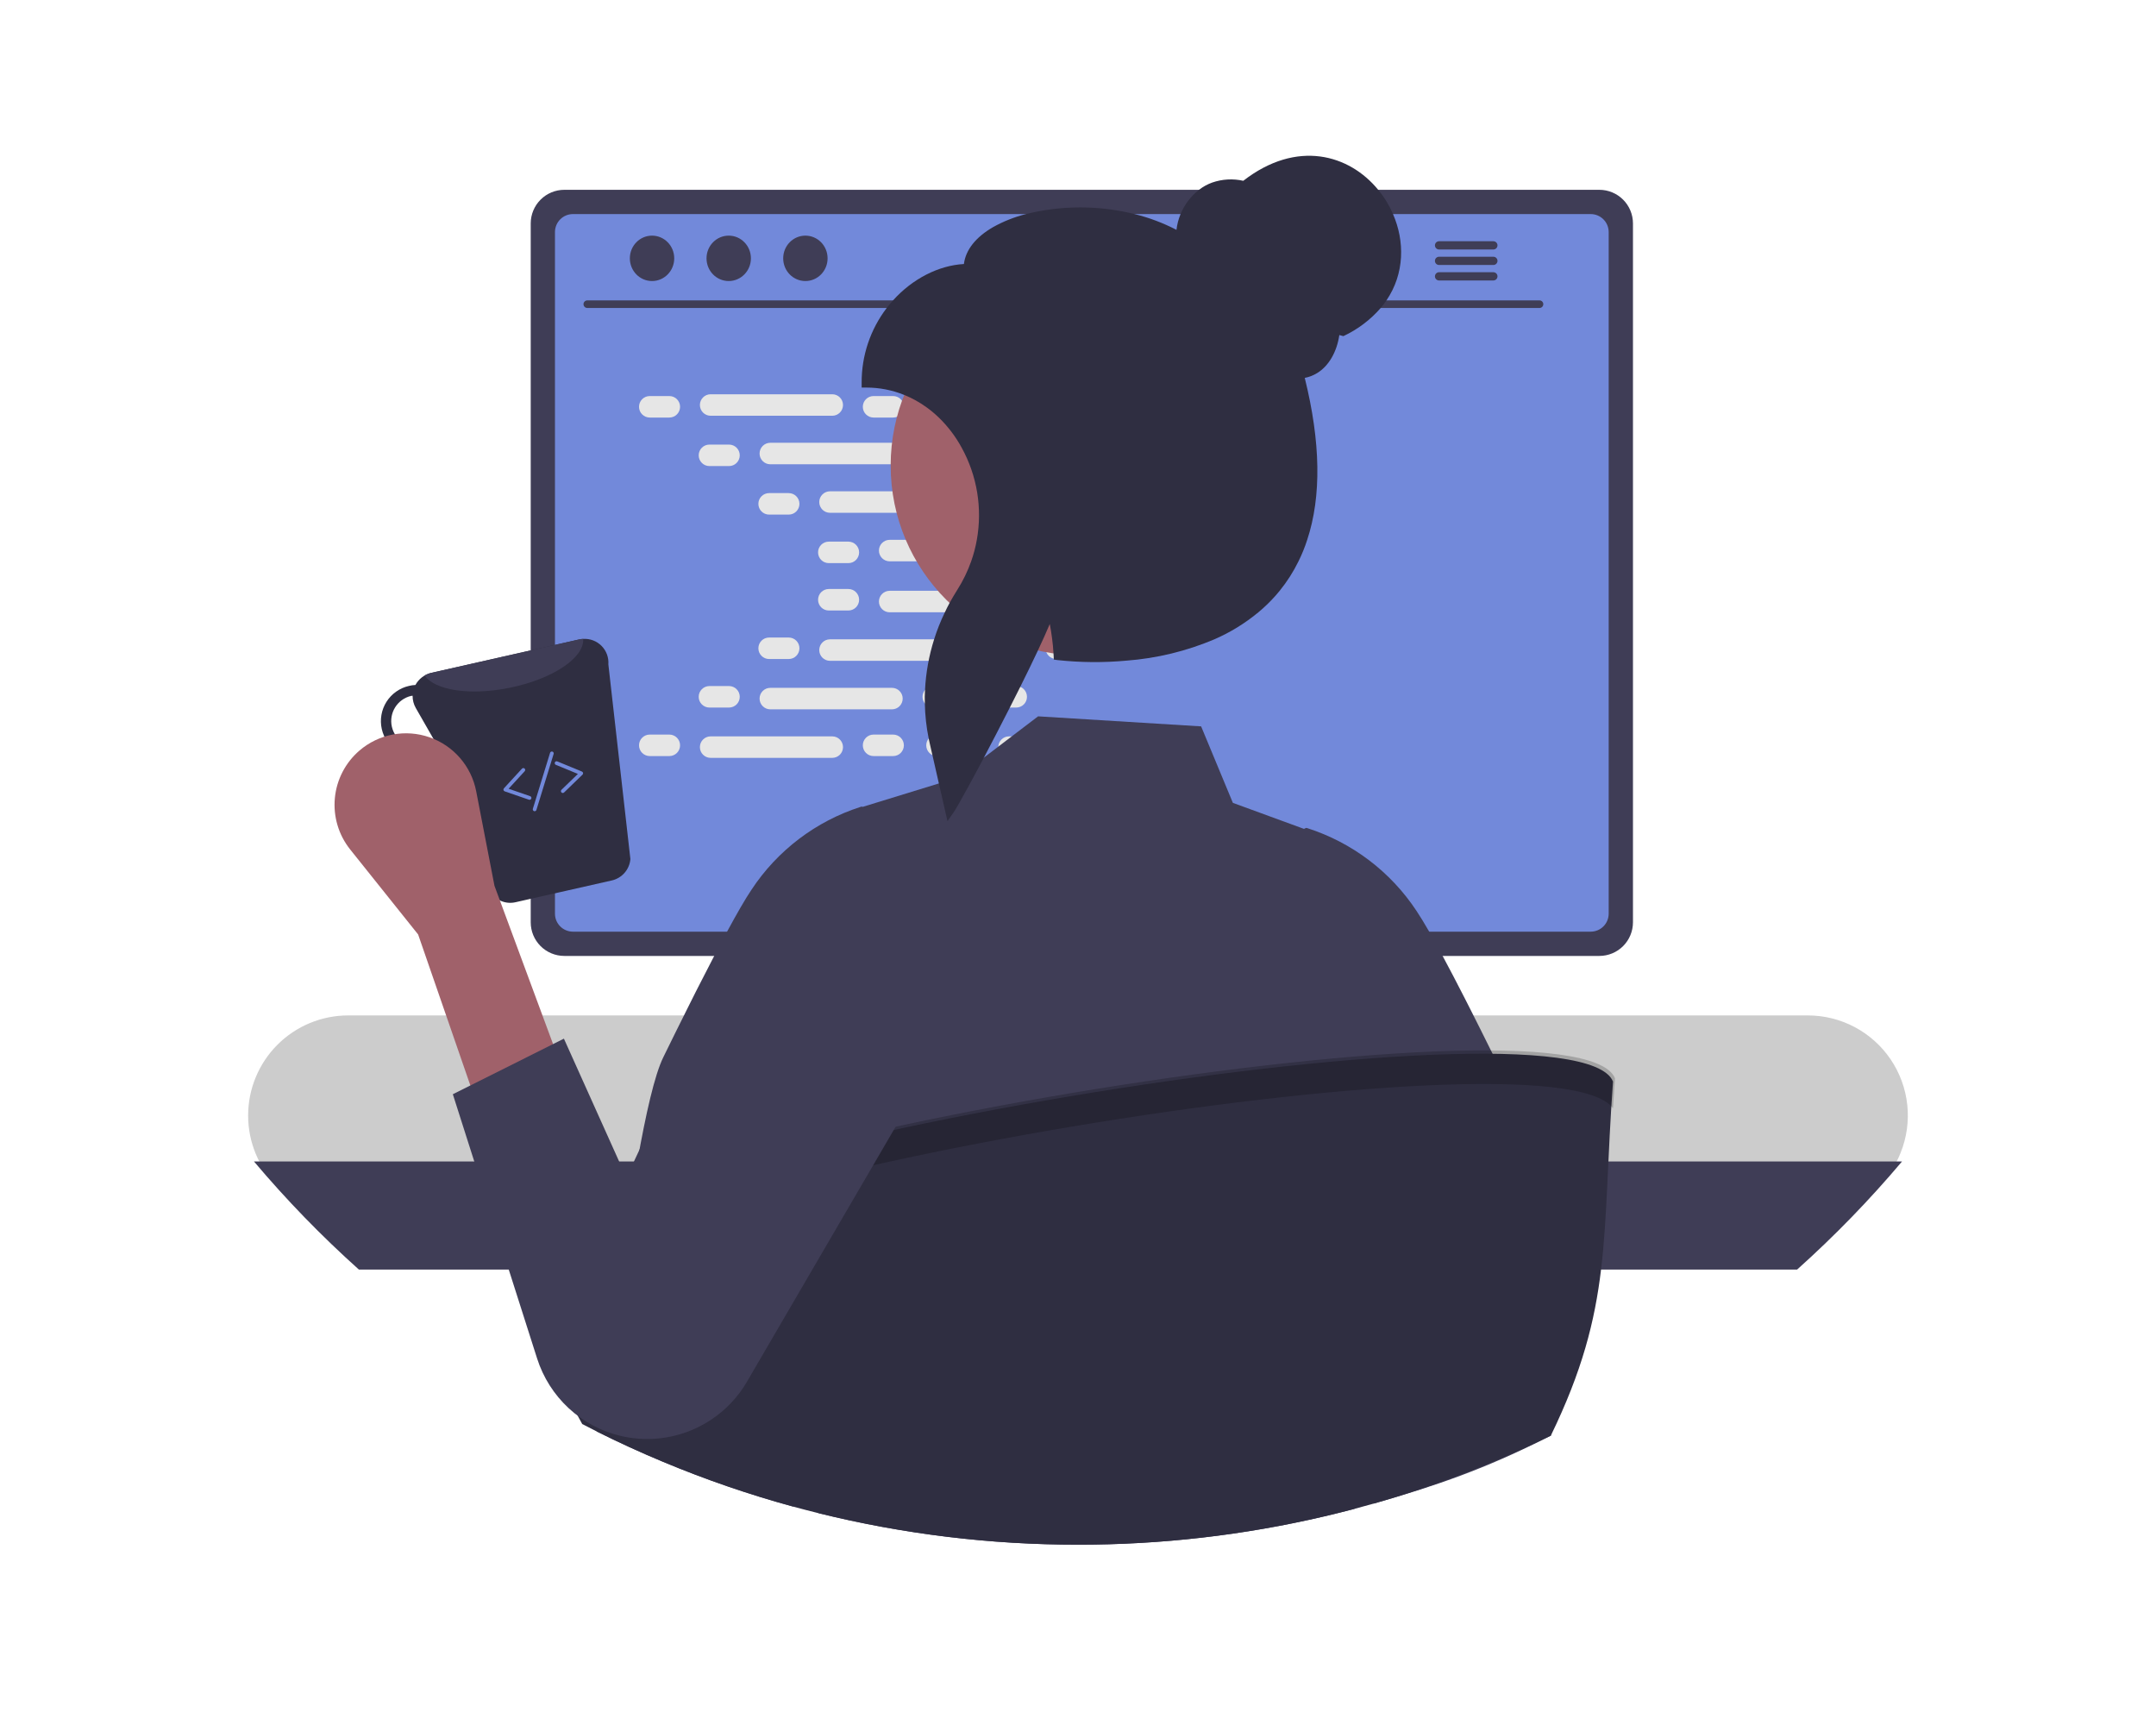 <svg width="483" height="385" viewBox="0 0 483 385" fill="none" xmlns="http://www.w3.org/2000/svg">
<path d="M404.993 227.451H77.999C72.055 227.451 66.354 229.814 62.151 234.019C57.948 238.224 55.587 243.928 55.587 249.875C55.587 255.822 57.948 261.526 62.151 265.731C66.354 269.936 72.055 272.299 77.999 272.299H404.993C408.176 272.3 411.322 271.62 414.222 270.307C417.121 268.993 419.707 267.076 421.806 264.682C422.756 263.6 423.601 262.43 424.33 261.187C424.894 260.235 425.382 259.239 425.792 258.211C427.157 254.809 427.667 251.124 427.278 247.479C426.888 243.834 425.611 240.34 423.558 237.304C421.505 234.267 418.739 231.781 415.502 230.064C412.265 228.346 408.657 227.449 404.993 227.451Z" fill="#CCCCCC"/>
<path d="M426.101 260.167C418.842 268.774 410.99 276.861 402.603 284.372H80.397C72.01 276.861 64.158 268.774 56.899 260.167H426.101Z" fill="#3F3D56"/>
<path d="M268.475 176.333H214.225C213.932 176.33 213.642 176.375 213.364 176.466C212.775 176.649 212.26 177.015 211.895 177.511C211.529 178.008 211.332 178.609 211.333 179.226V264.975H271.374V179.226C271.374 178.845 271.298 178.468 271.153 178.117C271.007 177.766 270.793 177.446 270.524 177.178C270.254 176.909 269.935 176.696 269.583 176.551C269.231 176.406 268.855 176.332 268.475 176.333ZM247.943 218.639C247.945 220.03 247.486 221.382 246.639 222.485C245.831 223.555 244.707 224.344 243.426 224.742C242.146 225.139 240.773 225.124 239.501 224.7C238.229 224.275 237.123 223.461 236.338 222.374C235.552 221.287 235.128 219.98 235.124 218.639V208.689C235.14 206.999 235.822 205.383 237.022 204.193C238.223 203.003 239.844 202.336 241.533 202.336C243.223 202.336 244.844 203.003 246.045 204.193C247.245 205.383 247.927 206.999 247.943 208.689V218.639Z" fill="#2F2E41"/>
<path d="M211.15 262.232V270.501C211.149 270.93 211.319 271.341 211.621 271.645C211.924 271.949 212.334 272.121 212.762 272.123H269.945C270.373 272.12 270.783 271.947 271.085 271.644C271.387 271.34 271.557 270.93 271.558 270.501V262.232H211.15Z" fill="#3F3D56"/>
<path d="M358.306 42.517H126.416C124.423 42.519 122.513 43.312 121.103 44.721C119.694 46.13 118.9 48.04 118.895 50.033V206.599C118.896 208.594 119.689 210.507 121.099 211.918C122.509 213.329 124.422 214.122 126.416 214.124H358.306C360.3 214.122 362.212 213.329 363.622 211.918C365.032 210.507 365.825 208.594 365.827 206.599V50.033C365.822 48.04 365.028 46.13 363.618 44.721C362.208 43.312 360.298 42.519 358.306 42.517Z" fill="#3F3D56"/>
<path d="M356.367 47.951H128.346C127.279 47.954 126.257 48.379 125.503 49.135C124.75 49.89 124.327 50.914 124.327 51.981V204.668C124.328 205.734 124.752 206.756 125.506 207.509C126.259 208.263 127.281 208.687 128.346 208.689H356.367C357.433 208.687 358.454 208.263 359.207 207.509C359.961 206.756 360.385 205.734 360.387 204.668V51.981C360.386 50.914 359.963 49.89 359.21 49.135C358.456 48.379 357.434 47.954 356.367 47.951Z" fill="#7289DA"/>
<path d="M314.401 271.989L312.295 261.982C312.208 261.573 312.02 261.194 311.749 260.877C311.477 260.56 311.131 260.316 310.741 260.167C310.459 260.056 310.158 260 309.855 260H178.401C178.098 260 177.797 260.056 177.515 260.167C177.125 260.316 176.779 260.56 176.507 260.877C176.236 261.194 176.048 261.573 175.961 261.982L173.855 271.989C173.779 272.353 173.785 272.728 173.872 273.089C173.959 273.45 174.126 273.787 174.359 274.075C174.593 274.363 174.888 274.596 175.223 274.756C175.558 274.916 175.924 274.999 176.295 274.999H311.953C312.325 275.001 312.693 274.919 313.029 274.758C313.364 274.597 313.659 274.362 313.891 274.071C314.126 273.784 314.293 273.448 314.381 273.088C314.469 272.728 314.476 272.353 314.401 271.989Z" fill="#2F2E41"/>
<path d="M183.135 261.802H179.772C179.547 261.802 179.364 261.985 179.364 262.211V263.903C179.364 264.128 179.547 264.311 179.772 264.311H183.135C183.36 264.311 183.543 264.128 183.543 263.903V262.211C183.543 261.985 183.36 261.802 183.135 261.802Z" fill="#3F3D56"/>
<path d="M191.491 261.802H188.129C187.903 261.802 187.721 261.985 187.721 262.211V263.903C187.721 264.128 187.903 264.311 188.129 264.311H191.491C191.716 264.311 191.899 264.128 191.899 263.903V262.211C191.899 261.985 191.716 261.802 191.491 261.802Z" fill="#3F3D56"/>
<path d="M199.847 261.802H196.485C196.26 261.802 196.077 261.985 196.077 262.211V263.903C196.077 264.128 196.26 264.311 196.485 264.311H199.847C200.073 264.311 200.255 264.128 200.255 263.903V262.211C200.255 261.985 200.073 261.802 199.847 261.802Z" fill="#3F3D56"/>
<path d="M208.204 261.802H204.841C204.616 261.802 204.434 261.985 204.434 262.211V263.903C204.434 264.128 204.616 264.311 204.841 264.311H208.204C208.429 264.311 208.612 264.128 208.612 263.903V262.211C208.612 261.985 208.429 261.802 208.204 261.802Z" fill="#3F3D56"/>
<path d="M216.56 261.802H213.198C212.973 261.802 212.79 261.985 212.79 262.211V263.903C212.79 264.128 212.973 264.311 213.198 264.311H216.56C216.785 264.311 216.968 264.128 216.968 263.903V262.211C216.968 261.985 216.785 261.802 216.56 261.802Z" fill="#3F3D56"/>
<path d="M224.917 261.802H221.554C221.329 261.802 221.146 261.985 221.146 262.211V263.903C221.146 264.128 221.329 264.311 221.554 264.311H224.917C225.142 264.311 225.325 264.128 225.325 263.903V262.211C225.325 261.985 225.142 261.802 224.917 261.802Z" fill="#3F3D56"/>
<path d="M233.273 261.802H229.911C229.685 261.802 229.503 261.985 229.503 262.211V263.903C229.503 264.128 229.685 264.311 229.911 264.311H233.273C233.498 264.311 233.681 264.128 233.681 263.903V262.211C233.681 261.985 233.498 261.802 233.273 261.802Z" fill="#3F3D56"/>
<path d="M241.629 261.802H238.267C238.042 261.802 237.859 261.985 237.859 262.211V263.903C237.859 264.128 238.042 264.311 238.267 264.311H241.629C241.855 264.311 242.037 264.128 242.037 263.903V262.211C242.037 261.985 241.855 261.802 241.629 261.802Z" fill="#3F3D56"/>
<path d="M249.986 261.802H246.623C246.398 261.802 246.216 261.985 246.216 262.211V263.903C246.216 264.128 246.398 264.311 246.623 264.311H249.986C250.211 264.311 250.394 264.128 250.394 263.903V262.211C250.394 261.985 250.211 261.802 249.986 261.802Z" fill="#3F3D56"/>
<path d="M258.342 261.802H254.98C254.755 261.802 254.572 261.985 254.572 262.211V263.903C254.572 264.128 254.755 264.311 254.98 264.311H258.342C258.567 264.311 258.75 264.128 258.75 263.903V262.211C258.75 261.985 258.567 261.802 258.342 261.802Z" fill="#3F3D56"/>
<path d="M266.699 261.802H263.336C263.111 261.802 262.928 261.985 262.928 262.211V263.903C262.928 264.128 263.111 264.311 263.336 264.311H266.699C266.924 264.311 267.107 264.128 267.107 263.903V262.211C267.107 261.985 266.924 261.802 266.699 261.802Z" fill="#3F3D56"/>
<path d="M275.055 261.802H271.693C271.467 261.802 271.285 261.985 271.285 262.211V263.903C271.285 264.128 271.467 264.311 271.693 264.311H275.055C275.28 264.311 275.463 264.128 275.463 263.903V262.211C275.463 261.985 275.28 261.802 275.055 261.802Z" fill="#3F3D56"/>
<path d="M283.411 261.802H280.049C279.824 261.802 279.641 261.985 279.641 262.211V263.903C279.641 264.128 279.824 264.311 280.049 264.311H283.411C283.637 264.311 283.819 264.128 283.819 263.903V262.211C283.819 261.985 283.637 261.802 283.411 261.802Z" fill="#3F3D56"/>
<path d="M291.768 261.802H288.405C288.18 261.802 287.998 261.985 287.998 262.211V263.903C287.998 264.128 288.18 264.311 288.405 264.311H291.768C291.993 264.311 292.176 264.128 292.176 263.903V262.211C292.176 261.985 291.993 261.802 291.768 261.802Z" fill="#3F3D56"/>
<path d="M300.124 261.802H296.762C296.537 261.802 296.354 261.985 296.354 262.211V263.903C296.354 264.128 296.537 264.311 296.762 264.311H300.124C300.349 264.311 300.532 264.128 300.532 263.903V262.211C300.532 261.985 300.349 261.802 300.124 261.802Z" fill="#3F3D56"/>
<path d="M308.481 261.802H305.118C304.893 261.802 304.71 261.985 304.71 262.211V263.903C304.71 264.128 304.893 264.311 305.118 264.311H308.481C308.706 264.311 308.889 264.128 308.889 263.903V262.211C308.889 261.985 308.706 261.802 308.481 261.802Z" fill="#3F3D56"/>
<path d="M183.036 265.983H179.674C179.448 265.983 179.266 266.166 179.266 266.391V268.083C179.266 268.308 179.448 268.491 179.674 268.491H183.036C183.261 268.491 183.444 268.308 183.444 268.083V266.391C183.444 266.166 183.261 265.983 183.036 265.983Z" fill="#3F3D56"/>
<path d="M191.392 265.983H188.03C187.805 265.983 187.622 266.166 187.622 266.391V268.083C187.622 268.308 187.805 268.491 188.03 268.491H191.392C191.618 268.491 191.8 268.308 191.8 268.083V266.391C191.8 266.166 191.618 265.983 191.392 265.983Z" fill="#3F3D56"/>
<path d="M199.749 265.983H196.386C196.161 265.983 195.978 266.166 195.978 266.391V268.083C195.978 268.308 196.161 268.491 196.386 268.491H199.749C199.974 268.491 200.157 268.308 200.157 268.083V266.391C200.157 266.166 199.974 265.983 199.749 265.983Z" fill="#3F3D56"/>
<path d="M208.105 265.983H204.743C204.517 265.983 204.335 266.166 204.335 266.391V268.083C204.335 268.308 204.517 268.491 204.743 268.491H208.105C208.33 268.491 208.513 268.308 208.513 268.083V266.391C208.513 266.166 208.33 265.983 208.105 265.983Z" fill="#3F3D56"/>
<path d="M216.461 265.983H213.099C212.874 265.983 212.691 266.166 212.691 266.391V268.083C212.691 268.308 212.874 268.491 213.099 268.491H216.461C216.687 268.491 216.869 268.308 216.869 268.083V266.391C216.869 266.166 216.687 265.983 216.461 265.983Z" fill="#3F3D56"/>
<path d="M224.818 265.983H221.456C221.23 265.983 221.048 266.166 221.048 266.391V268.083C221.048 268.308 221.23 268.491 221.456 268.491H224.818C225.043 268.491 225.226 268.308 225.226 268.083V266.391C225.226 266.166 225.043 265.983 224.818 265.983Z" fill="#3F3D56"/>
<path d="M233.174 265.983H229.812C229.587 265.983 229.404 266.166 229.404 266.391V268.083C229.404 268.308 229.587 268.491 229.812 268.491H233.174C233.4 268.491 233.582 268.308 233.582 268.083V266.391C233.582 266.166 233.4 265.983 233.174 265.983Z" fill="#3F3D56"/>
<path d="M241.531 265.983H238.168C237.943 265.983 237.76 266.166 237.76 266.391V268.083C237.76 268.308 237.943 268.491 238.168 268.491H241.531C241.756 268.491 241.939 268.308 241.939 268.083V266.391C241.939 266.166 241.756 265.983 241.531 265.983Z" fill="#3F3D56"/>
<path d="M249.887 265.983H246.525C246.299 265.983 246.117 266.166 246.117 266.391V268.083C246.117 268.308 246.299 268.491 246.525 268.491H249.887C250.112 268.491 250.295 268.308 250.295 268.083V266.391C250.295 266.166 250.112 265.983 249.887 265.983Z" fill="#3F3D56"/>
<path d="M258.243 265.983H254.881C254.656 265.983 254.473 266.166 254.473 266.391V268.083C254.473 268.308 254.656 268.491 254.881 268.491H258.243C258.469 268.491 258.651 268.308 258.651 268.083V266.391C258.651 266.166 258.469 265.983 258.243 265.983Z" fill="#3F3D56"/>
<path d="M266.6 265.983H263.238C263.012 265.983 262.83 266.166 262.83 266.391V268.083C262.83 268.308 263.012 268.491 263.238 268.491H266.6C266.825 268.491 267.008 268.308 267.008 268.083V266.391C267.008 266.166 266.825 265.983 266.6 265.983Z" fill="#3F3D56"/>
<path d="M274.956 265.983H271.594C271.369 265.983 271.186 266.166 271.186 266.391V268.083C271.186 268.308 271.369 268.491 271.594 268.491H274.956C275.182 268.491 275.364 268.308 275.364 268.083V266.391C275.364 266.166 275.182 265.983 274.956 265.983Z" fill="#3F3D56"/>
<path d="M283.313 265.983H279.95C279.725 265.983 279.542 266.166 279.542 266.391V268.083C279.542 268.308 279.725 268.491 279.95 268.491H283.313C283.538 268.491 283.721 268.308 283.721 268.083V266.391C283.721 266.166 283.538 265.983 283.313 265.983Z" fill="#3F3D56"/>
<path d="M291.669 265.983H288.307C288.081 265.983 287.899 266.166 287.899 266.391V268.083C287.899 268.308 288.081 268.491 288.307 268.491H291.669C291.894 268.491 292.077 268.308 292.077 268.083V266.391C292.077 266.166 291.894 265.983 291.669 265.983Z" fill="#3F3D56"/>
<path d="M300.025 265.983H296.663C296.438 265.983 296.255 266.166 296.255 266.391V268.083C296.255 268.308 296.438 268.491 296.663 268.491H300.025C300.251 268.491 300.433 268.308 300.433 268.083V266.391C300.433 266.166 300.251 265.983 300.025 265.983Z" fill="#3F3D56"/>
<path d="M308.382 265.983H305.02C304.794 265.983 304.612 266.166 304.612 266.391V268.083C304.612 268.308 304.794 268.491 305.02 268.491H308.382C308.607 268.491 308.79 268.308 308.79 268.083V266.391C308.79 266.166 308.607 265.983 308.382 265.983Z" fill="#3F3D56"/>
<path d="M252.394 270.999H219.784C219.559 270.999 219.376 271.182 219.376 271.408V273.099C219.376 273.325 219.559 273.508 219.784 273.508H252.394C252.619 273.508 252.802 273.325 252.802 273.099V271.408C252.802 271.182 252.619 270.999 252.394 270.999Z" fill="#3F3D56"/>
<path d="M344.909 68.985H131.55C131.329 68.98 131.118 68.888 130.962 68.73C130.807 68.571 130.72 68.358 130.72 68.136C130.72 67.914 130.807 67.701 130.962 67.542C131.118 67.383 131.329 67.292 131.55 67.287H344.909C345.131 67.292 345.342 67.383 345.497 67.542C345.652 67.701 345.739 67.914 345.739 68.136C345.739 68.358 345.652 68.571 345.497 68.73C345.342 68.888 345.131 68.98 344.909 68.985Z" fill="#3F3D56"/>
<path d="M146.074 62.952C148.82 62.952 151.046 60.675 151.046 57.866C151.046 55.057 148.82 52.781 146.074 52.781C143.328 52.781 141.102 55.057 141.102 57.866C141.102 60.675 143.328 62.952 146.074 62.952Z" fill="#3F3D56"/>
<path d="M163.251 62.952C165.998 62.952 168.224 60.675 168.224 57.866C168.224 55.057 165.998 52.781 163.251 52.781C160.505 52.781 158.279 55.057 158.279 57.866C158.279 60.675 160.505 62.952 163.251 62.952Z" fill="#3F3D56"/>
<path d="M180.429 62.952C183.175 62.952 185.401 60.675 185.401 57.866C185.401 55.057 183.175 52.781 180.429 52.781C177.683 52.781 175.456 55.057 175.456 57.866C175.456 60.675 177.683 62.952 180.429 62.952Z" fill="#3F3D56"/>
<path d="M334.565 54.038H322.365C322.124 54.044 321.894 54.144 321.726 54.316C321.557 54.489 321.463 54.721 321.463 54.962C321.463 55.203 321.557 55.435 321.726 55.608C321.894 55.781 322.124 55.88 322.365 55.886H334.565C334.808 55.883 335.039 55.784 335.21 55.611C335.38 55.438 335.476 55.205 335.476 54.962C335.476 54.719 335.38 54.486 335.21 54.313C335.039 54.141 334.808 54.042 334.565 54.038Z" fill="#3F3D56"/>
<path d="M334.565 57.508H322.365C322.124 57.513 321.894 57.613 321.725 57.786C321.556 57.958 321.462 58.19 321.462 58.432C321.462 58.673 321.556 58.905 321.725 59.078C321.894 59.251 322.124 59.35 322.365 59.356H334.565C334.808 59.353 335.04 59.254 335.211 59.081C335.382 58.908 335.478 58.675 335.478 58.432C335.478 58.189 335.382 57.955 335.211 57.782C335.04 57.609 334.808 57.511 334.565 57.508Z" fill="#3F3D56"/>
<path d="M334.565 60.978H322.365C322.124 60.983 321.894 61.083 321.726 61.256C321.557 61.428 321.463 61.66 321.463 61.902C321.463 62.143 321.557 62.375 321.726 62.547C321.894 62.72 322.124 62.82 322.365 62.825H334.565C334.808 62.822 335.039 62.723 335.21 62.55C335.38 62.377 335.476 62.144 335.476 61.902C335.476 61.659 335.38 61.426 335.21 61.253C335.039 61.08 334.808 60.981 334.565 60.978Z" fill="#3F3D56"/>
<path d="M149.947 88.713H145.564C144.234 88.713 143.157 89.791 143.157 91.121C143.157 92.451 144.234 93.529 145.564 93.529H149.947C151.277 93.529 152.354 92.451 152.354 91.121C152.354 89.791 151.277 88.713 149.947 88.713Z" fill="#E6E6E6"/>
<path d="M200.086 88.713H195.702C194.373 88.713 193.295 89.791 193.295 91.121C193.295 92.451 194.373 93.529 195.702 93.529H200.086C201.415 93.529 202.492 92.451 202.492 91.121C202.492 89.791 201.415 88.713 200.086 88.713Z" fill="#E6E6E6"/>
<path d="M214.292 88.713H209.908C208.579 88.713 207.501 89.791 207.501 91.121C207.501 92.451 208.579 93.529 209.908 93.529H214.292C215.621 93.529 216.698 92.451 216.698 91.121C216.698 89.791 215.621 88.713 214.292 88.713Z" fill="#E6E6E6"/>
<path d="M186.448 88.312H159.201C157.872 88.312 156.795 89.39 156.795 90.72C156.795 92.05 157.872 93.128 159.201 93.128H186.448C187.777 93.128 188.855 92.05 188.855 90.72C188.855 89.39 187.777 88.312 186.448 88.312Z" fill="#E6E6E6"/>
<path d="M253.299 88.312H226.053C224.723 88.312 223.646 89.39 223.646 90.72C223.646 92.05 224.723 93.128 226.053 93.128H253.299C254.628 93.128 255.706 92.05 255.706 90.72C255.706 89.39 254.628 88.312 253.299 88.312Z" fill="#E6E6E6"/>
<path d="M163.318 99.583H158.934C157.605 99.583 156.527 100.661 156.527 101.991C156.527 103.32 157.605 104.398 158.934 104.398H163.318C164.647 104.398 165.724 103.32 165.724 101.991C165.724 100.661 164.647 99.583 163.318 99.583Z" fill="#E6E6E6"/>
<path d="M213.456 99.583H209.072C207.743 99.583 206.666 100.661 206.666 101.991C206.666 103.32 207.743 104.398 209.072 104.398H213.456C214.785 104.398 215.863 103.32 215.863 101.991C215.863 100.661 214.785 99.583 213.456 99.583Z" fill="#E6E6E6"/>
<path d="M227.662 99.583H223.278C221.949 99.583 220.871 100.661 220.871 101.991C220.871 103.32 221.949 104.398 223.278 104.398H227.662C228.991 104.398 230.069 103.32 230.069 101.991C230.069 100.661 228.991 99.583 227.662 99.583Z" fill="#E6E6E6"/>
<path d="M199.818 99.181H172.572C171.242 99.181 170.165 100.259 170.165 101.589C170.165 102.919 171.242 103.997 172.572 103.997H199.818C201.147 103.997 202.225 102.919 202.225 101.589C202.225 100.259 201.147 99.181 199.818 99.181Z" fill="#E6E6E6"/>
<path d="M266.669 99.181H239.423C238.094 99.181 237.016 100.259 237.016 101.589C237.016 102.919 238.094 103.997 239.423 103.997H266.669C267.999 103.997 269.076 102.919 269.076 101.589C269.076 100.259 267.999 99.181 266.669 99.181Z" fill="#E6E6E6"/>
<path d="M176.688 110.452H172.304C170.975 110.452 169.897 111.53 169.897 112.86C169.897 114.19 170.975 115.268 172.304 115.268H176.688C178.017 115.268 179.095 114.19 179.095 112.86C179.095 111.53 178.017 110.452 176.688 110.452Z" fill="#E6E6E6"/>
<path d="M226.826 110.452H222.442C221.113 110.452 220.036 111.53 220.036 112.86C220.036 114.19 221.113 115.268 222.442 115.268H226.826C228.155 115.268 229.233 114.19 229.233 112.86C229.233 111.53 228.155 110.452 226.826 110.452Z" fill="#E6E6E6"/>
<path d="M241.032 110.452H236.648C235.319 110.452 234.242 111.53 234.242 112.86C234.242 114.19 235.319 115.268 236.648 115.268H241.032C242.361 115.268 243.439 114.19 243.439 112.86C243.439 111.53 242.361 110.452 241.032 110.452Z" fill="#E6E6E6"/>
<path d="M213.189 110.05H185.942C184.613 110.05 183.535 111.128 183.535 112.458C183.535 113.788 184.613 114.866 185.942 114.866H213.189C214.518 114.866 215.595 113.788 215.595 112.458C215.595 111.128 214.518 110.05 213.189 110.05Z" fill="#E6E6E6"/>
<path d="M280.04 110.05H252.793C251.464 110.05 250.386 111.128 250.386 112.458C250.386 113.788 251.464 114.866 252.793 114.866H280.04C281.369 114.866 282.446 113.788 282.446 112.458C282.446 111.128 281.369 110.05 280.04 110.05Z" fill="#E6E6E6"/>
<path d="M190.058 121.321H185.674C184.345 121.321 183.268 122.399 183.268 123.729C183.268 125.059 184.345 126.137 185.674 126.137H190.058C191.387 126.137 192.465 125.059 192.465 123.729C192.465 122.399 191.387 121.321 190.058 121.321Z" fill="#E6E6E6"/>
<path d="M240.197 121.321H235.813C234.484 121.321 233.406 122.399 233.406 123.729C233.406 125.059 234.484 126.137 235.813 126.137H240.197C241.526 126.137 242.603 125.059 242.603 123.729C242.603 122.399 241.526 121.321 240.197 121.321Z" fill="#E6E6E6"/>
<path d="M254.402 121.321H250.019C248.689 121.321 247.612 122.399 247.612 123.729C247.612 125.059 248.689 126.137 250.019 126.137H254.402C255.732 126.137 256.809 125.059 256.809 123.729C256.809 122.399 255.732 121.321 254.402 121.321Z" fill="#E6E6E6"/>
<path d="M226.559 120.919H199.312C197.983 120.919 196.905 121.997 196.905 123.327C196.905 124.657 197.983 125.735 199.312 125.735H226.559C227.888 125.735 228.965 124.657 228.965 123.327C228.965 121.997 227.888 120.919 226.559 120.919Z" fill="#E6E6E6"/>
<path d="M200.086 164.541H195.702C194.373 164.541 193.295 165.619 193.295 166.949C193.295 168.279 194.373 169.357 195.702 169.357H200.086C201.415 169.357 202.492 168.279 202.492 166.949C202.492 165.619 201.415 164.541 200.086 164.541Z" fill="#E6E6E6"/>
<path d="M214.292 164.541H209.908C208.579 164.541 207.501 165.619 207.501 166.949C207.501 168.279 208.579 169.357 209.908 169.357H214.292C215.621 169.357 216.698 168.279 216.698 166.949C216.698 165.619 215.621 164.541 214.292 164.541Z" fill="#E6E6E6"/>
<path d="M253.299 164.943H226.053C224.723 164.943 223.646 166.021 223.646 167.351C223.646 168.68 224.723 169.758 226.053 169.758H253.299C254.628 169.758 255.706 168.68 255.706 167.351C255.706 166.021 254.628 164.943 253.299 164.943Z" fill="#E6E6E6"/>
<path d="M149.947 164.541H145.564C144.234 164.541 143.157 165.619 143.157 166.949C143.157 168.279 144.234 169.357 145.564 169.357H149.947C151.277 169.357 152.354 168.279 152.354 166.949C152.354 165.619 151.277 164.541 149.947 164.541Z" fill="#E6E6E6"/>
<path d="M186.448 164.943H159.201C157.872 164.943 156.795 166.021 156.795 167.351C156.795 168.68 157.872 169.758 159.201 169.758H186.448C187.777 169.758 188.855 168.68 188.855 167.351C188.855 166.021 187.777 164.943 186.448 164.943Z" fill="#E6E6E6"/>
<path d="M163.318 153.672H158.934C157.605 153.672 156.527 154.75 156.527 156.08C156.527 157.41 157.605 158.488 158.934 158.488H163.318C164.647 158.488 165.724 157.41 165.724 156.08C165.724 154.75 164.647 153.672 163.318 153.672Z" fill="#E6E6E6"/>
<path d="M213.456 153.672H209.072C207.743 153.672 206.666 154.75 206.666 156.08C206.666 157.41 207.743 158.488 209.072 158.488H213.456C214.785 158.488 215.863 157.41 215.863 156.08C215.863 154.75 214.785 153.672 213.456 153.672Z" fill="#E6E6E6"/>
<path d="M227.662 153.672H223.278C221.949 153.672 220.871 154.75 220.871 156.08C220.871 157.41 221.949 158.488 223.278 158.488H227.662C228.991 158.488 230.069 157.41 230.069 156.08C230.069 154.75 228.991 153.672 227.662 153.672Z" fill="#E6E6E6"/>
<path d="M199.818 154.073H172.572C171.242 154.073 170.165 155.152 170.165 156.481C170.165 157.811 171.242 158.889 172.572 158.889H199.818C201.147 158.889 202.225 157.811 202.225 156.481C202.225 155.152 201.147 154.073 199.818 154.073Z" fill="#E6E6E6"/>
<path d="M176.688 142.803H172.304C170.975 142.803 169.897 143.881 169.897 145.211C169.897 146.541 170.975 147.619 172.304 147.619H176.688C178.017 147.619 179.095 146.541 179.095 145.211C179.095 143.881 178.017 142.803 176.688 142.803Z" fill="#E6E6E6"/>
<path d="M226.826 142.803H222.442C221.113 142.803 220.036 143.881 220.036 145.211C220.036 146.541 221.113 147.619 222.442 147.619H226.826C228.155 147.619 229.233 146.541 229.233 145.211C229.233 143.881 228.155 142.803 226.826 142.803Z" fill="#E6E6E6"/>
<path d="M241.032 142.803H236.648C235.319 142.803 234.242 143.881 234.242 145.211C234.242 146.541 235.319 147.619 236.648 147.619H241.032C242.361 147.619 243.439 146.541 243.439 145.211C243.439 143.881 242.361 142.803 241.032 142.803Z" fill="#E6E6E6"/>
<path d="M213.189 143.204H185.942C184.613 143.204 183.535 144.282 183.535 145.612C183.535 146.942 184.613 148.02 185.942 148.02H213.189C214.518 148.02 215.595 146.942 215.595 145.612C215.595 144.282 214.518 143.204 213.189 143.204Z" fill="#E6E6E6"/>
<path d="M190.058 131.934H185.674C184.345 131.934 183.268 133.012 183.268 134.342C183.268 135.672 184.345 136.75 185.674 136.75H190.058C191.387 136.75 192.465 135.672 192.465 134.342C192.465 133.012 191.387 131.934 190.058 131.934Z" fill="#E6E6E6"/>
<path d="M240.197 131.934H235.813C234.484 131.934 233.406 133.012 233.406 134.342C233.406 135.672 234.484 136.75 235.813 136.75H240.197C241.526 136.75 242.603 135.672 242.603 134.342C242.603 133.012 241.526 131.934 240.197 131.934Z" fill="#E6E6E6"/>
<path d="M254.402 131.934H250.019C248.689 131.934 247.612 133.012 247.612 134.342C247.612 135.672 248.689 136.75 250.019 136.75H254.402C255.732 136.75 256.809 135.672 256.809 134.342C256.809 133.012 255.732 131.934 254.402 131.934Z" fill="#E6E6E6"/>
<path d="M226.559 132.335H199.312C197.983 132.335 196.905 133.413 196.905 134.743C196.905 136.073 197.983 137.151 199.312 137.151H226.559C227.888 137.151 228.965 136.073 228.965 134.743C228.965 133.413 227.888 132.335 226.559 132.335Z" fill="#E6E6E6"/>
<path d="M347.468 321.561C346.958 321.82 346.44 322.08 345.93 322.33C332.727 328.936 322.164 332.69 307.716 336.803C306.496 323.175 305.318 299.221 304.173 284.372C303.872 280.518 303.571 277.282 303.279 275C303.205 273.786 302.957 272.589 302.544 271.446L302.594 275L302.719 284.372L303.446 337.974C285.473 342.731 267.011 345.394 248.427 345.908C247.458 345.933 246.505 345.95 245.586 345.967C245.26 345.975 244.943 345.983 244.625 345.983C243.581 345.992 242.545 346 241.5 346C221.916 346.015 202.403 343.648 183.39 338.952C183.799 325.466 184.208 301.779 184.601 284.372C184.685 280.969 184.76 277.8 184.844 275C185.002 269.013 185.17 264.699 185.328 263.252C185.188 263.509 185.078 263.781 185.002 264.063C184.228 267.669 183.701 271.323 183.423 275C183.131 277.8 182.838 280.969 182.546 284.372C180.991 302.457 179.37 327.046 177.699 337.472C167.751 334.755 157.99 331.395 148.477 327.414C143.463 325.324 138.538 323.069 133.702 320.65C134.622 314.63 135.583 307.883 136.569 300.885C137.337 295.459 138.131 289.882 138.942 284.372C140.195 275.861 141.482 267.517 142.786 260.167C144.691 249.432 146.646 240.804 148.585 236.84C150.424 233.078 152.262 229.366 154.042 225.812C154.66 224.567 155.279 223.338 155.88 222.142C156.022 221.858 156.164 221.582 156.306 221.306C157.585 218.789 158.822 216.381 160 214.124C161.011 212.193 161.972 210.37 162.883 208.689C165.089 204.609 166.961 201.357 168.348 199.3C174.147 190.498 182.781 183.946 192.816 180.731L193.066 180.664L193.242 180.739L210.331 175.488L212.829 174.719L214.509 174.201L220.425 169.694L223.642 167.245L226.659 164.945L232.559 160.456L269.084 162.705L276.196 179.836L292.123 185.664L292.399 185.538L292.641 185.438L292.892 185.505C302.925 188.723 311.558 195.275 317.359 204.074C318.145 205.253 319.098 206.808 320.176 208.689C321.095 210.286 322.097 212.109 323.184 214.124C324.73 216.992 326.418 220.227 328.206 223.731C328.599 224.5 329 225.286 329.401 226.08C330.145 227.551 330.9 229.054 331.666 230.586C333.446 234.14 335.284 237.852 337.122 241.623C338.718 244.892 340.331 251.614 341.919 260.167C343.231 267.274 344.534 275.652 345.796 284.372C347.451 295.676 345.688 309.212 347.183 319.613C347.275 320.274 347.376 320.917 347.468 321.561Z" fill="#3F3D56"/>
<path d="M242.014 146.781C265.476 146.781 284.495 127.751 284.495 104.277C284.495 80.803 265.476 61.773 242.014 61.773C218.552 61.773 199.533 80.803 199.533 104.277C199.533 127.751 218.552 146.781 242.014 146.781Z" fill="#A0616A"/>
<path d="M312.07 47.951C311.23 45.99 310.113 44.16 308.752 42.517C302.301 34.633 290.569 31.163 278.527 40.494C276.209 39.975 273.793 40.114 271.55 40.895C270.491 41.279 269.498 41.826 268.608 42.517C266.785 43.94 265.362 45.813 264.48 47.951C264.009 49.081 263.699 50.272 263.561 51.488C260.584 49.941 257.434 48.754 254.177 47.951C246.184 45.962 237.827 45.962 229.834 47.951C227.273 48.6 224.807 49.578 222.498 50.861C218.587 53.118 216.339 55.969 215.938 59.138C210.297 59.456 204.431 62.424 200.061 67.29C199.568 67.834 199.091 68.402 198.648 68.987C194.973 73.799 192.998 79.695 193.033 85.751V86.813H194.094C197.002 86.81 199.882 87.372 202.576 88.468C204.321 89.17 205.974 90.082 207.498 91.186C208.495 91.893 209.436 92.676 210.314 93.527C212.349 95.498 214.074 97.767 215.428 100.257C218.9 106.548 220.104 113.843 218.837 120.917C218.547 122.554 218.122 124.165 217.567 125.733C216.778 127.969 215.738 130.109 214.467 132.112C214.417 132.187 214.375 132.263 214.325 132.338C213.765 133.232 213.23 134.144 212.729 135.063C212.353 135.749 212.002 136.451 211.676 137.154C210.723 139.108 209.919 141.132 209.269 143.207C208.106 146.877 207.421 150.682 207.23 154.528C207.172 155.548 207.155 156.568 207.189 157.588C207.238 160.217 207.526 162.836 208.049 165.413C208.125 165.765 208.2 166.107 208.275 166.459L208.885 169.126L210.331 175.488L211.333 179.869L212.261 183.933L213.631 181.968C214.099 181.299 215.278 179.242 216.857 176.333C217.902 174.435 219.113 172.169 220.425 169.694C222.255 166.224 224.261 162.353 226.224 158.491C227.018 156.927 227.804 155.372 228.564 153.85C230.002 150.966 231.355 148.182 232.517 145.707C233.586 143.424 234.497 141.401 235.174 139.779C235.383 140.841 235.559 141.919 235.692 143.006C235.843 144.11 235.951 145.23 236.01 146.351C236.027 146.518 236.035 146.693 236.043 146.861L236.077 147.546L236.085 147.747L236.971 147.864C242.08 148.411 247.23 148.451 252.347 147.981H252.355C259.133 147.47 265.783 145.858 272.043 143.207C275.598 141.664 278.918 139.626 281.903 137.154C283.298 135.998 284.6 134.735 285.797 133.375C286.098 133.032 286.391 132.689 286.675 132.338C288.328 130.304 289.744 128.088 290.895 125.733C291.665 124.178 292.319 122.569 292.85 120.917C296.059 111.193 295.875 99.062 292.299 84.647C293.265 84.461 294.19 84.105 295.031 83.594C297.655 82.014 299.477 78.879 300.045 75.049L300.947 75.292C304.147 73.801 306.997 71.653 309.312 68.987C309.771 68.445 310.2 67.878 310.599 67.29C314.685 61.27 314.719 54.047 312.07 47.951Z" fill="#2F2E41"/>
<path opacity="0.2" d="M172.409 260.13L179.51 232.713L185.78 256.371L172.409 260.13Z" fill="black"/>
<path d="M361.356 242.267C358.816 277.282 361.448 292.7 347.426 321.57C334.668 327.817 321.379 332.915 307.716 336.803C306.296 337.204 304.872 337.595 303.446 337.974C285.473 342.732 267.011 345.394 248.427 345.908C247.458 345.933 246.505 345.95 245.586 345.967C245.26 345.975 244.943 345.983 244.625 345.983C243.581 345.992 242.545 346 241.5 346C221.916 346.015 202.403 343.648 183.39 338.952C181.484 338.484 179.587 337.99 177.699 337.472C167.751 334.755 157.99 331.395 148.477 327.414C143.463 325.324 138.538 323.069 133.702 320.65C132.608 320.098 131.513 319.546 130.435 318.978C124.895 309.229 121.744 297.373 121.678 283.126C125.513 258.579 352.882 221.097 361.356 242.267Z" fill="#2F2E41"/>
<path opacity="0.2" d="M361.349 248.263C361.479 246.095 361.624 243.856 361.793 241.524C353.32 220.355 125.951 257.836 122.115 282.384C122.126 284.635 122.222 286.819 122.383 288.951C131.672 264.723 347.676 229.099 361.349 248.263Z" fill="black"/>
<path d="M136.289 148.81C136.345 148.052 136.237 147.291 135.974 146.578C135.71 145.865 135.298 145.217 134.763 144.677C134.228 144.137 133.584 143.718 132.874 143.448C132.164 143.178 131.404 143.063 130.646 143.112C130.364 143.122 130.083 143.158 129.806 143.217L96.58 150.727C95.837 150.907 95.141 151.241 94.535 151.707C93.929 152.173 93.428 152.76 93.063 153.432C92.575 153.45 92.091 153.521 91.619 153.642C90.585 153.876 89.608 154.312 88.742 154.925C87.876 155.537 87.14 156.314 86.574 157.212C86.009 158.109 85.626 159.109 85.447 160.155C85.267 161.2 85.296 162.271 85.53 163.305C85.764 164.34 86.2 165.318 86.812 166.184C87.425 167.05 88.201 167.787 89.098 168.353C90.91 169.495 93.1 169.871 95.189 169.398C96.377 169.122 97.489 168.583 98.443 167.822L109.702 199.544C110.265 200.538 111.134 201.323 112.179 201.782C113.225 202.241 114.39 202.35 115.503 202.091L137.103 197.207C138.206 196.948 139.199 196.346 139.94 195.487C140.68 194.629 141.129 193.557 141.223 192.427L136.289 148.81ZM94.69 167.139C93.198 167.476 91.635 167.207 90.341 166.392C89.047 165.576 88.13 164.281 87.789 162.79C87.449 161.299 87.713 159.733 88.525 158.437C89.336 157.14 90.628 156.219 92.118 155.874C92.223 155.848 92.328 155.874 92.433 155.848C92.425 156.805 92.669 157.747 93.141 158.579L97.262 165.774C96.545 166.454 95.655 166.927 94.69 167.139Z" fill="#2F2E41"/>
<path d="M130.646 143.112C130.961 147.313 123.77 152.145 114.138 154.062C105.293 155.874 97.367 154.613 95.136 151.305C95.584 151.039 96.071 150.844 96.58 150.727L129.806 143.217C130.083 143.158 130.364 143.122 130.646 143.112Z" fill="#3F3D56"/>
<path d="M107.667 249.771L126.33 240.434L110.777 198.42L106.678 177.232C106.146 174.479 104.901 171.915 103.067 169.794C101.234 167.674 98.876 166.072 96.23 165.149C93.584 164.226 90.742 164.014 87.988 164.534C85.234 165.054 82.665 166.288 80.538 168.113C77.385 170.817 75.405 174.64 75.016 178.777C74.628 182.914 75.861 187.04 78.455 190.284L93.67 209.313L107.667 249.771Z" fill="#A0616A"/>
<path d="M126.33 232.654L101.446 245.102L120.33 304.305C121.686 308.556 124.117 312.385 127.387 315.42C130.657 318.454 134.656 320.592 138.995 321.626C144.345 322.9 149.961 322.437 155.03 320.303C160.099 318.168 164.357 314.474 167.187 309.756L217.263 223.878C220.811 217.96 221.907 210.889 220.315 204.174C218.723 197.459 214.57 191.634 208.743 187.941C205.609 185.955 202.092 184.652 198.421 184.116C194.75 183.58 191.008 183.823 187.438 184.83C183.867 185.837 180.548 187.584 177.698 189.959C174.847 192.334 172.528 195.283 170.891 198.614L140.327 263.776L126.33 232.654Z" fill="#3F3D56"/>
<path d="M118.633 179.151C118.587 179.151 118.541 179.144 118.497 179.129L113.064 177.257C112.999 177.235 112.94 177.196 112.893 177.145C112.846 177.094 112.812 177.032 112.795 176.965C112.778 176.898 112.778 176.827 112.795 176.76C112.812 176.693 112.846 176.631 112.893 176.58L116.933 172.178C116.97 172.137 117.015 172.104 117.065 172.081C117.115 172.057 117.168 172.044 117.223 172.042C117.278 172.039 117.333 172.048 117.385 172.066C117.437 172.085 117.484 172.114 117.525 172.151C117.565 172.188 117.598 172.233 117.621 172.283C117.644 172.333 117.657 172.387 117.659 172.442C117.662 172.497 117.653 172.552 117.634 172.603C117.615 172.655 117.586 172.702 117.549 172.743L113.94 176.674L118.769 178.338C118.863 178.37 118.942 178.435 118.992 178.52C119.043 178.605 119.062 178.705 119.045 178.802C119.029 178.9 118.979 178.989 118.903 179.053C118.828 179.116 118.732 179.151 118.633 179.151Z" fill="#7289DA"/>
<path d="M126.08 177.626C125.997 177.626 125.916 177.601 125.846 177.555C125.777 177.508 125.724 177.442 125.693 177.365C125.661 177.288 125.654 177.203 125.671 177.122C125.689 177.04 125.73 176.966 125.79 176.908L129.462 173.355L124.529 171.321C124.478 171.301 124.432 171.27 124.393 171.231C124.354 171.192 124.323 171.146 124.302 171.096C124.281 171.045 124.27 170.991 124.27 170.936C124.269 170.881 124.28 170.826 124.301 170.776C124.322 170.725 124.353 170.679 124.391 170.64C124.43 170.601 124.476 170.57 124.527 170.549C124.578 170.528 124.632 170.517 124.687 170.517C124.742 170.517 124.796 170.528 124.847 170.549L130.37 172.826C130.434 172.853 130.491 172.894 130.535 172.948C130.579 173.002 130.608 173.066 130.621 173.134C130.634 173.202 130.63 173.272 130.609 173.339C130.588 173.405 130.551 173.465 130.501 173.513L126.371 177.509C126.293 177.584 126.188 177.626 126.08 177.626Z" fill="#7289DA"/>
<path d="M119.774 181.709C119.732 181.709 119.69 181.703 119.651 181.69C119.598 181.674 119.549 181.648 119.507 181.613C119.465 181.578 119.43 181.535 119.404 181.486C119.378 181.438 119.363 181.384 119.357 181.33C119.352 181.275 119.358 181.22 119.374 181.167L123.23 168.626C123.263 168.52 123.337 168.432 123.435 168.381C123.533 168.329 123.647 168.318 123.753 168.351C123.858 168.384 123.947 168.457 123.999 168.555C124.051 168.652 124.062 168.767 124.029 168.873L120.173 181.414C120.147 181.499 120.094 181.574 120.022 181.627C119.95 181.68 119.863 181.709 119.774 181.709Z" fill="#7289DA"/>
</svg>
